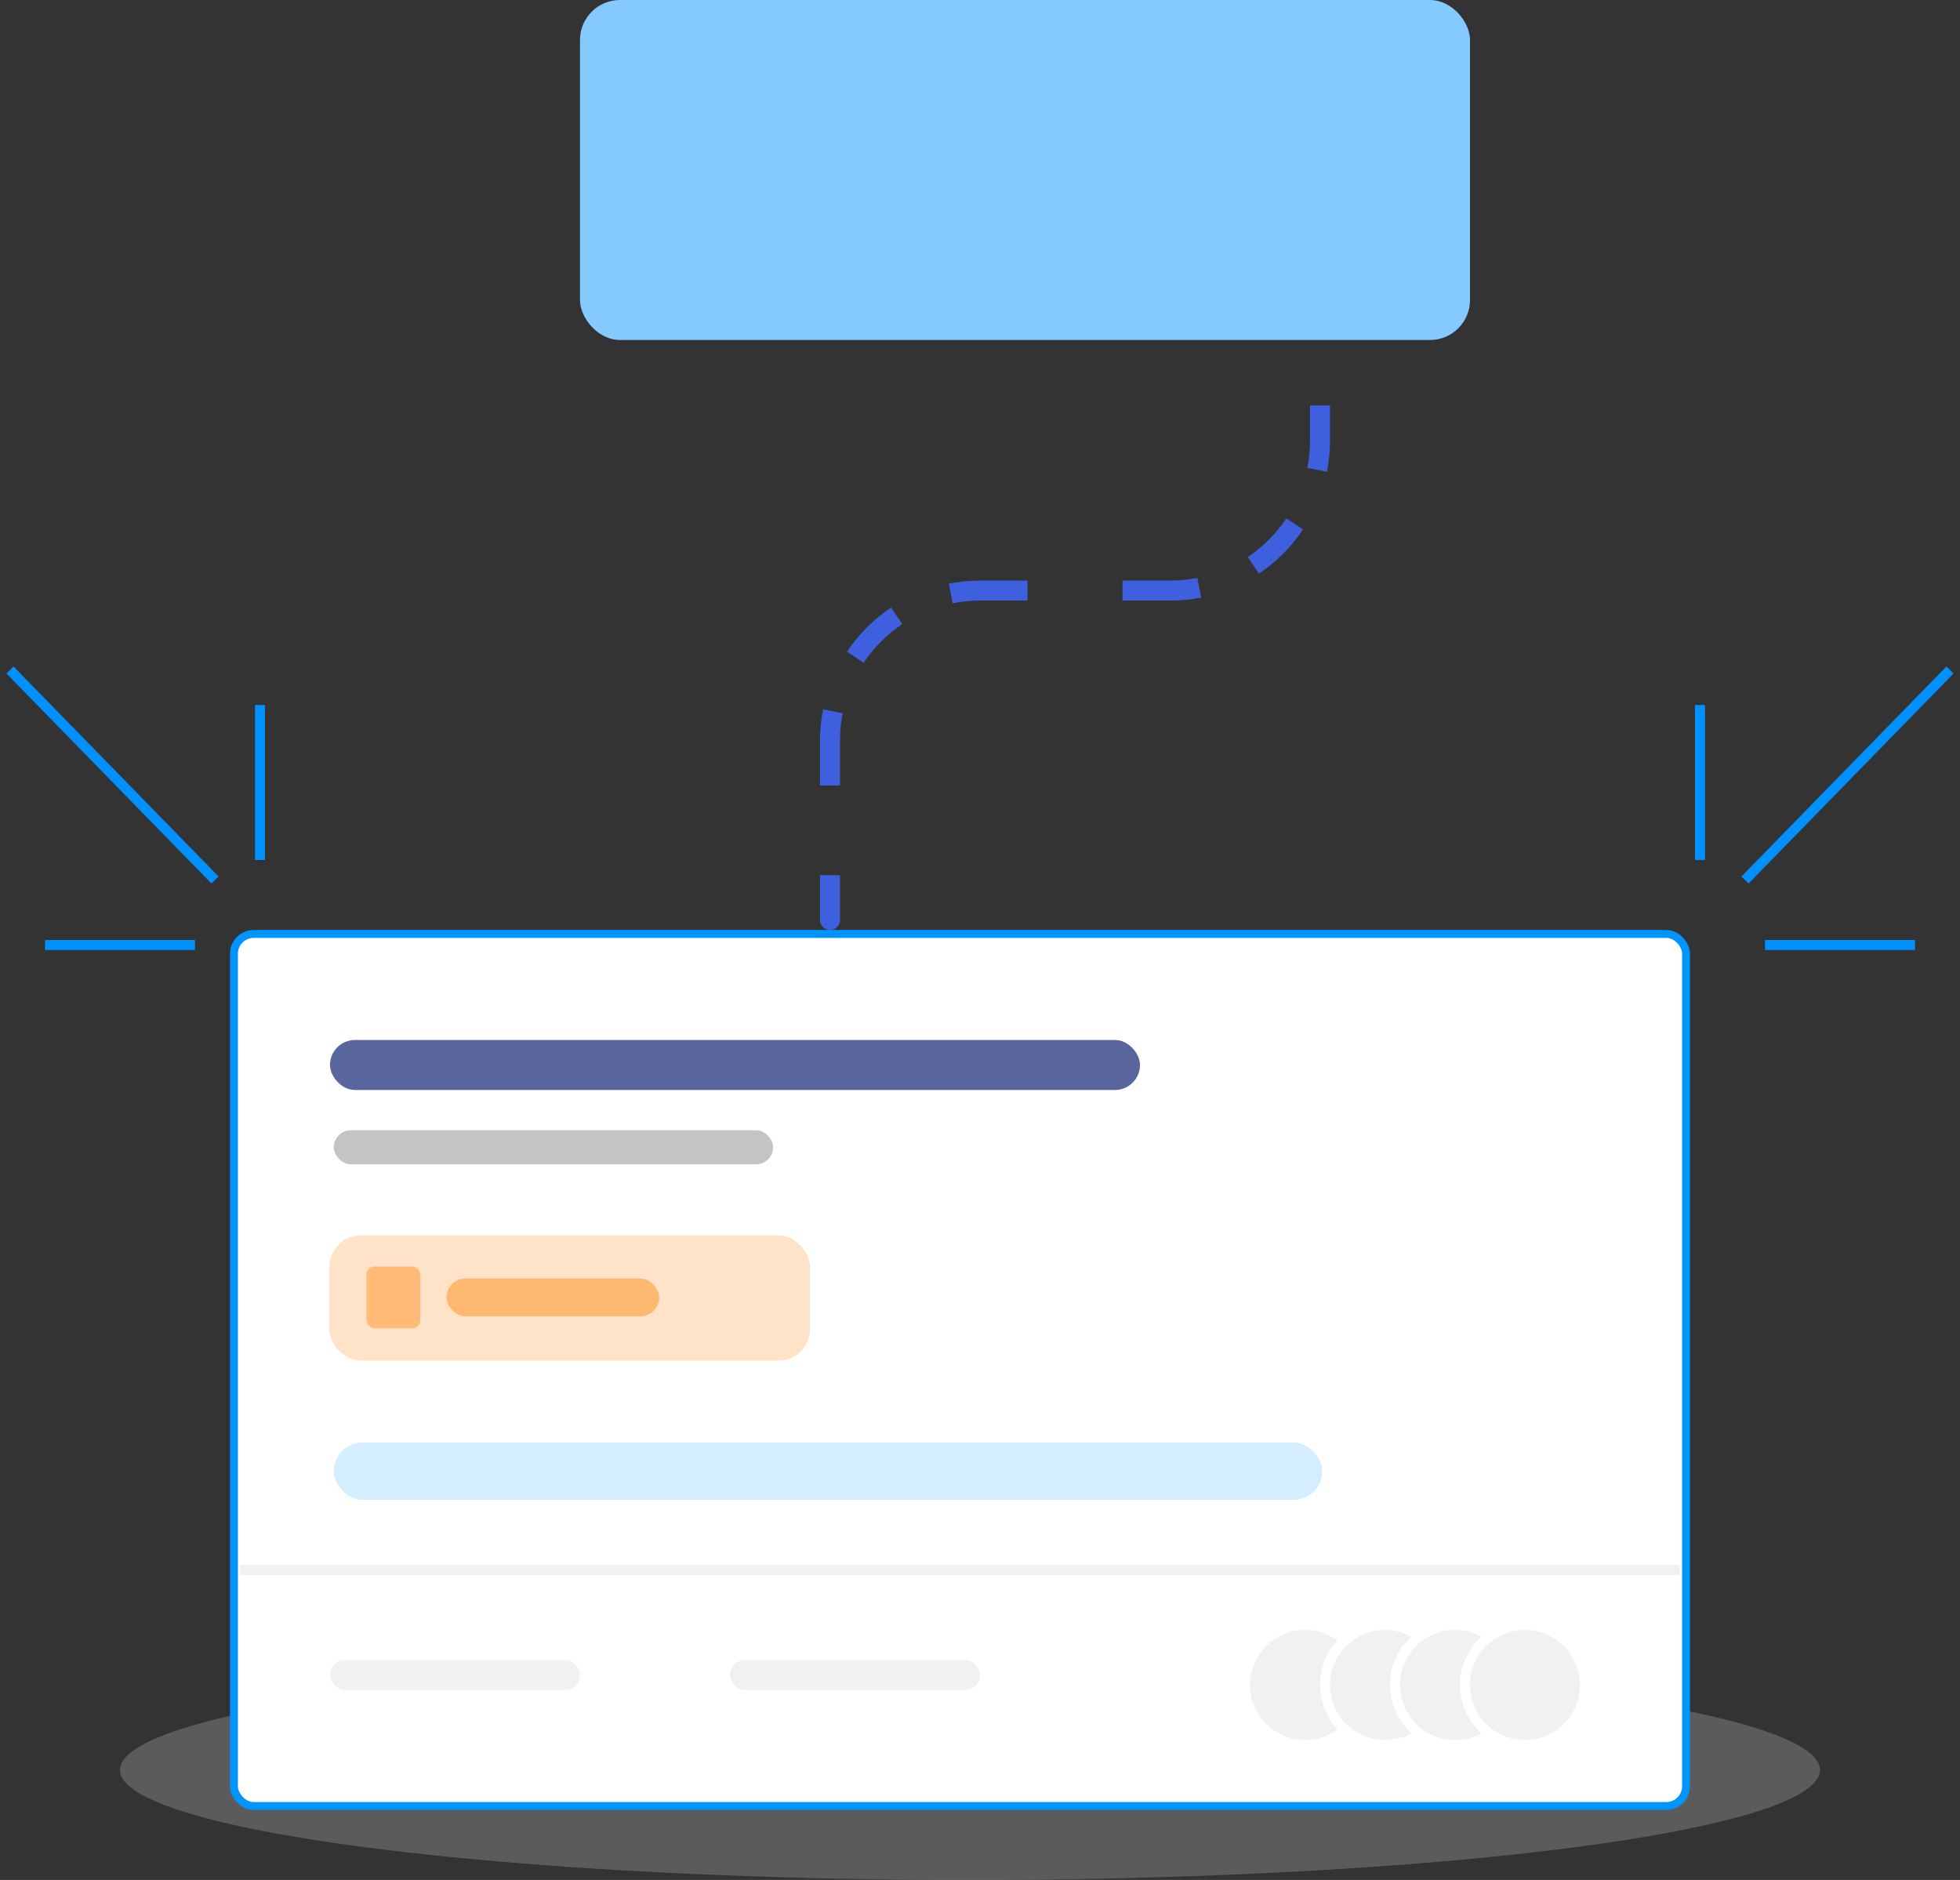 <svg width="196" height="188" viewBox="0 0 196 188" fill="none" xmlns="http://www.w3.org/2000/svg">
<rect x="0" y="0" width="196" height="188" fill="#333333" stroke="none"/>
<ellipse cx="97" cy="177" rx="85" ry="11" fill="#B7B7B7" fill-opacity="0.31"/>
<rect x="23.395" y="93.395" width="145.209" height="87.209" rx="1.977" fill="white" stroke="#0094FF" stroke-width="0.791"/>
<rect x="33" y="104" width="81" height="5" rx="2.5" fill="#58669D"/>
<rect x="33.377" y="113.031" width="43.935" height="3.397" rx="1.698" fill="#C4C4C4"/>
<rect x="33" y="166" width="25" height="3" rx="1.5" fill="#F1F1F1"/>
<rect x="73" y="166" width="25" height="3" rx="1.5" fill="#F1F1F1"/>
<rect x="33.377" y="144.258" width="98.847" height="5.727" rx="2.864" fill="#D4EDFF"/>
<rect x="32.93" y="123.539" width="48.071" height="12.525" rx="3.163" fill="#FFE3C8"/>
<rect x="44.654" y="127.848" width="21.262" height="3.785" rx="1.893" fill="#FFB870"/>
<rect x="36.645" y="126.656" width="5.384" height="6.169" rx="0.791" fill="#FFBB77"/>
<circle cx="130.5" cy="168.5" r="6" fill="#F1F1F1" stroke="white"/>
<circle cx="138.5" cy="168.5" r="6" fill="#F1F1F1" stroke="white"/>
<circle cx="145.5" cy="168.5" r="6" fill="#F1F1F1" stroke="white"/>
<circle cx="152.5" cy="168.5" r="6" fill="#F1F1F1" stroke="white"/>
<path d="M24 157H168" stroke="#F1F1F1"/>
<path d="M26 86V70.5" stroke="#0091FF"/>
<path d="M21.5 88L1 67" stroke="#0091FF"/>
<path d="M19.5 94.5H4.5" stroke="#0091FF"/>
<path d="M170 86V70.5" stroke="#0091FF"/>
<path d="M174.5 88L195 67" stroke="#0091FF"/>
<path d="M176.5 94.5H191.5" stroke="#0091FF"/>
<path d="M133 30C133 29.448 132.552 29 132 29C131.448 29 131 29.448 131 30L133 30ZM82 92C82 92.552 82.448 93 83 93C83.552 93 84 92.552 84 92L82 92ZM131 30L131 33.515L133 33.515L133 30L131 30ZM131 40.544L131 44.059L133 44.059L133 40.544L131 40.544ZM131 44.059C131 44.995 130.908 45.909 130.734 46.792L132.695 47.18C132.895 46.17 133 45.126 133 44.059L131 44.059ZM128.643 51.837C127.62 53.364 126.305 54.679 124.778 55.701L125.891 57.363C127.635 56.195 129.137 54.694 130.304 52.949L128.643 51.837ZM119.733 57.792C118.85 57.967 117.936 58.059 117 58.059L117 60.059C118.067 60.059 119.111 59.954 120.121 59.754L119.733 57.792ZM117 58.059L112.25 58.059L112.25 60.059L117 60.059L117 58.059ZM102.75 58.059L98 58.059L98 60.059L102.75 60.059L102.75 58.059ZM98 58.059C96.933 58.059 95.889 58.163 94.879 58.363L95.267 60.325C96.15 60.151 97.064 60.059 98 60.059L98 58.059ZM89.109 60.754C87.365 61.922 85.863 63.424 84.696 65.168L86.358 66.281C87.38 64.754 88.695 63.439 90.222 62.416L89.109 60.754ZM82.305 70.937C82.105 71.948 82 72.992 82 74.059L84 74.059C84 73.123 84.092 72.209 84.266 71.325L82.305 70.937ZM82 74.059L82 78.544L84 78.544L84 74.059L82 74.059ZM82 87.515L82 92L84 92L84 87.515L82 87.515Z" fill="#3E60DF"/>
<rect x="58" width="89" height="34" rx="4" fill="#84CAFF"/>
</svg>
